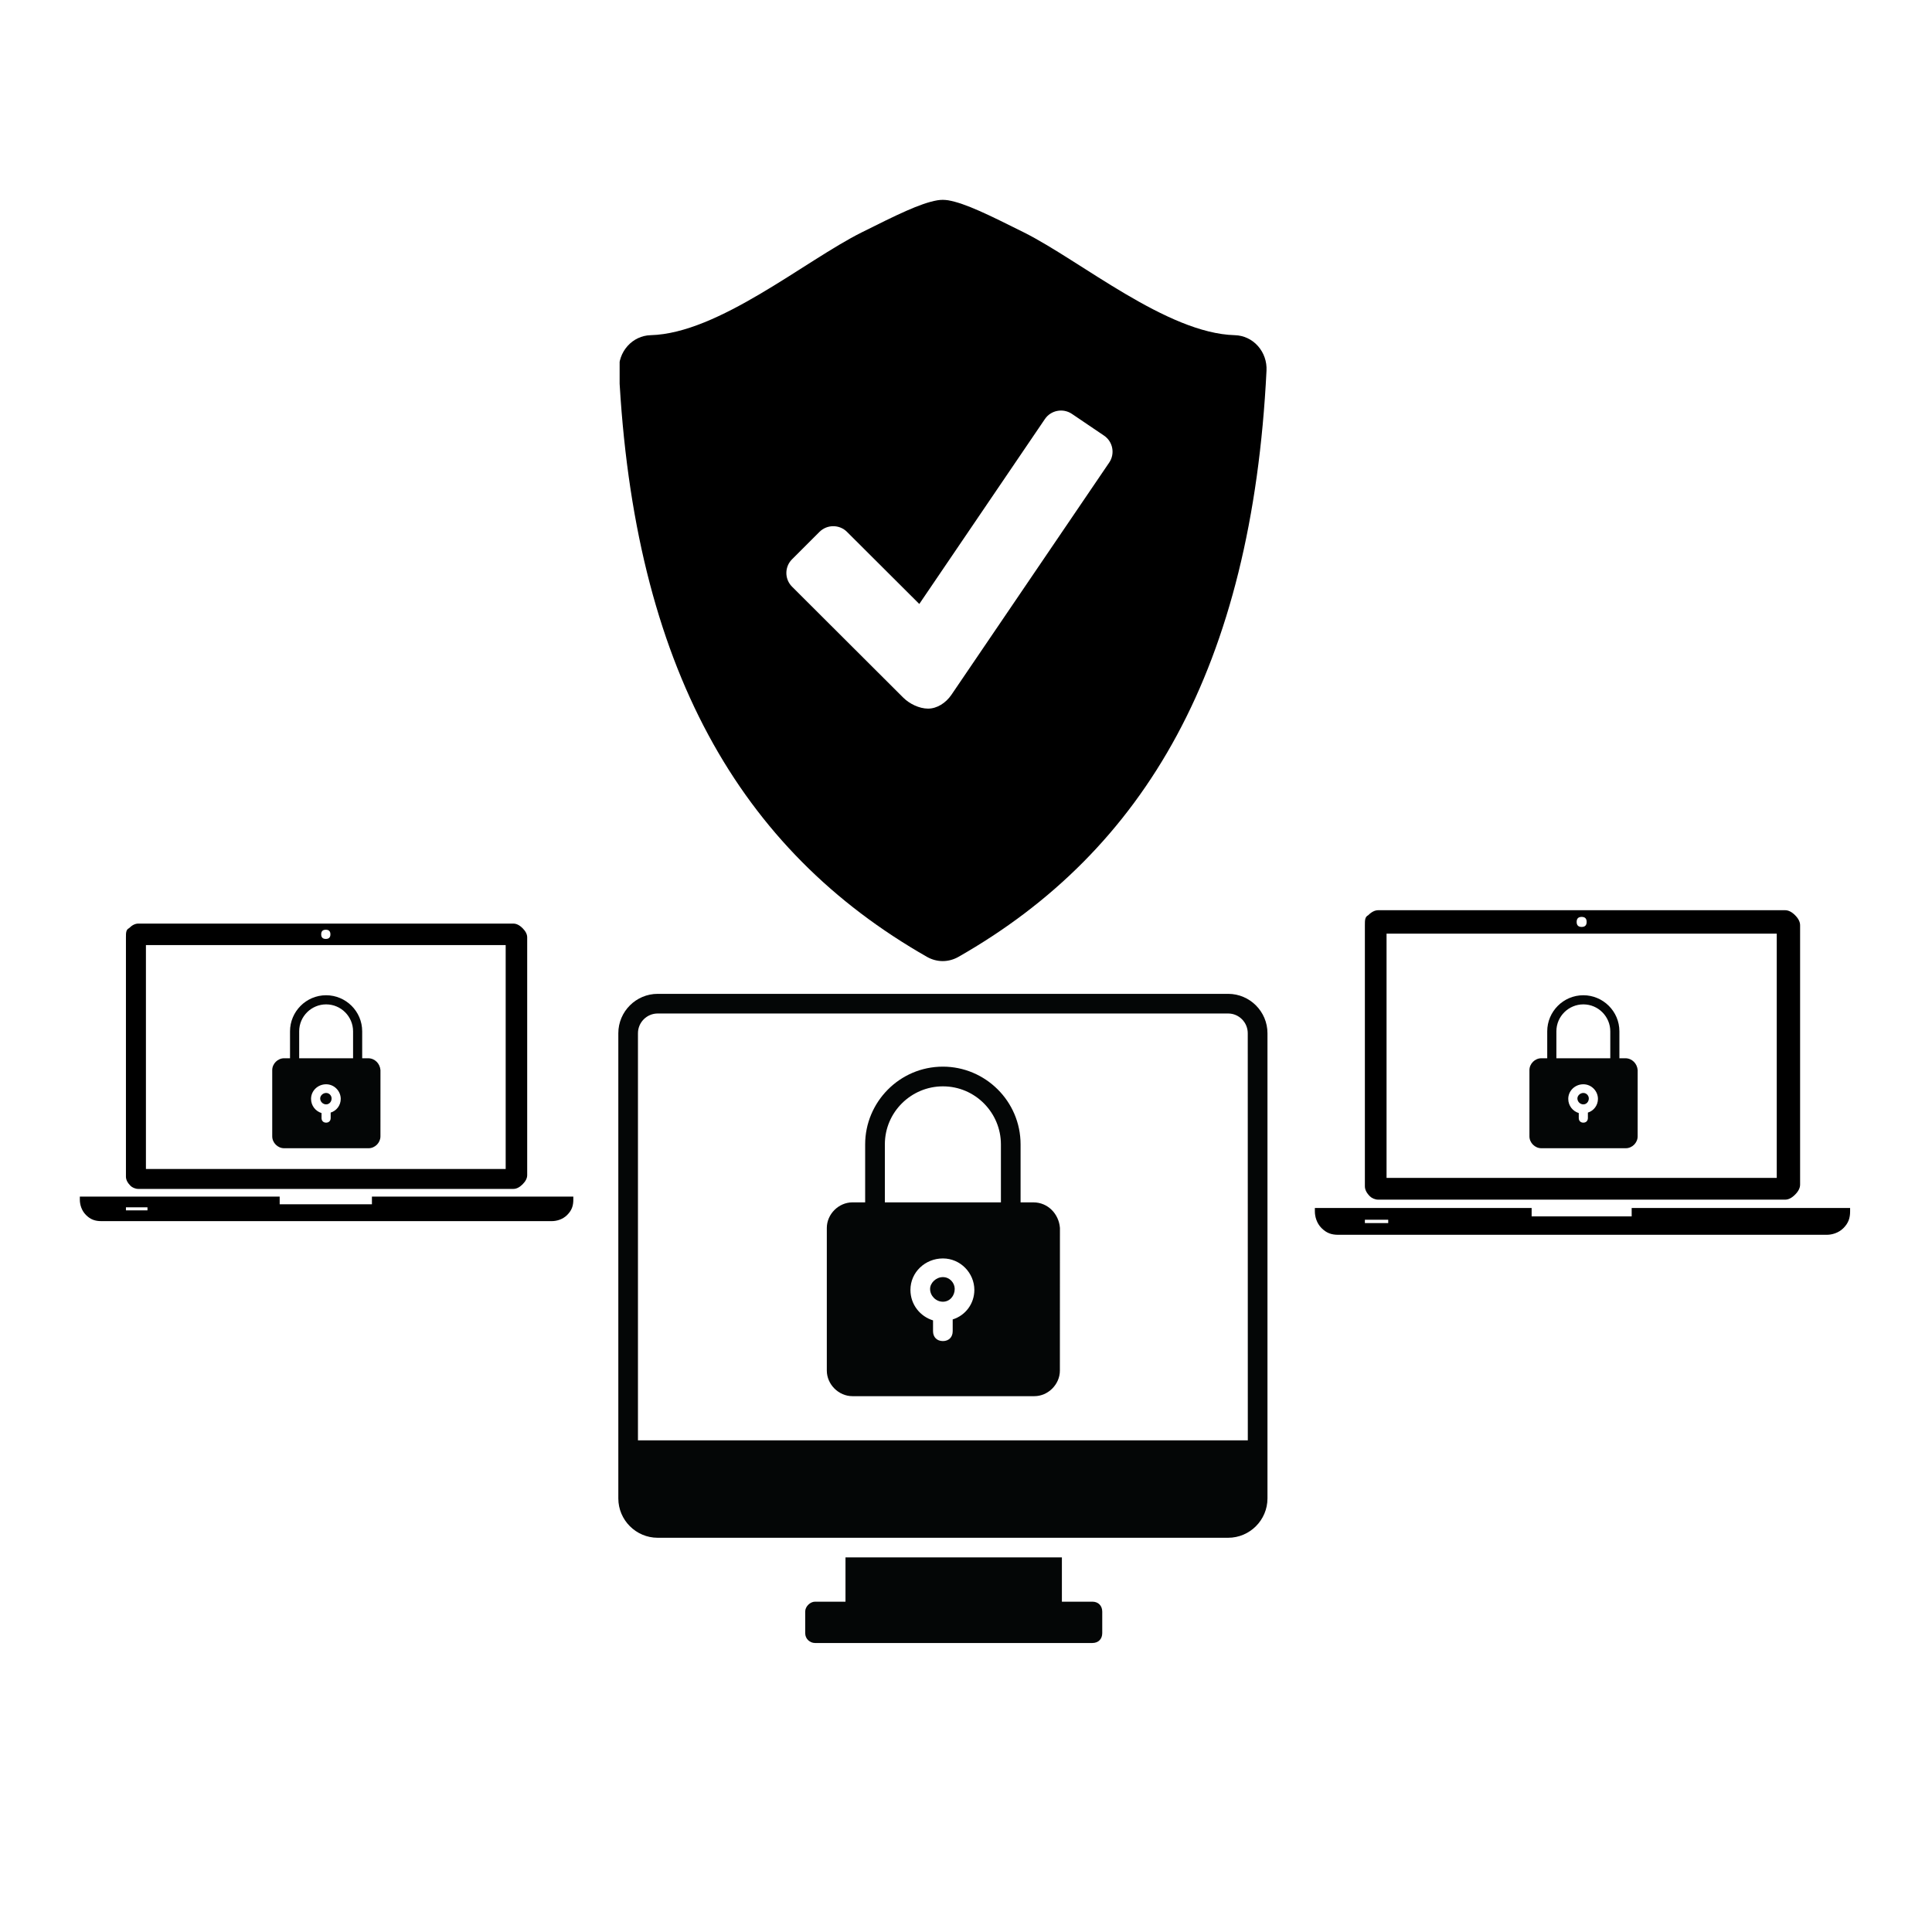 <svg xmlns="http://www.w3.org/2000/svg" xmlns:xlink="http://www.w3.org/1999/xlink" width="500" zoomAndPan="magnify" viewBox="0 0 375 375" height="500" preserveAspectRatio="xMidYMid meet" version="1.0"><defs><clipPath id="859d627bbb"><path d="M 120.27 38.652 L 246 38.652 L 246 187 L 120.27 187 Z M 120.27 38.652 " clip-rule="nonzero"/></clipPath><clipPath id="79e0b1abf6"><path d="M 15 179.27 L 112 179.27 L 112 237.02 L 15 237.02 Z M 15 179.27 " clip-rule="nonzero"/></clipPath><clipPath id="ed161eed7a"><path d="M 255 176.672 L 360 176.672 L 360 239.672 L 255 239.672 Z M 255 176.672 " clip-rule="nonzero"/></clipPath><clipPath id="74882fbc07"><path d="M 120.016 192.906 L 246.016 192.906 L 246.016 299 L 120.016 299 Z M 120.016 192.906 " clip-rule="nonzero"/></clipPath><clipPath id="a5fb844b6a"><path d="M 156 302 L 214 302 L 214 318.906 L 156 318.906 Z M 156 302 " clip-rule="nonzero"/></clipPath><clipPath id="16e602f551"><path d="M 295.945 192.906 L 318.445 192.906 L 318.445 223.656 L 295.945 223.656 Z M 295.945 192.906 " clip-rule="nonzero"/></clipPath><clipPath id="af0149ce5e"><path d="M 51.922 192.906 L 74.422 192.906 L 74.422 223.656 L 51.922 223.656 Z M 51.922 192.906 " clip-rule="nonzero"/></clipPath></defs><g clip-path="url(#859d627bbb)"><path fill="#000000" d="M 244.16 67.16 C 243.008 65.855 241.391 65.105 239.688 65.059 C 226.484 64.715 209.777 50.633 198.73 45.105 C 191.906 41.703 187.402 39.461 184.02 38.871 C 183.668 38.824 183.328 38.789 182.984 38.789 C 182.637 38.789 182.297 38.824 181.949 38.875 C 178.566 39.465 174.059 41.711 167.242 45.113 C 156.195 50.633 139.488 64.715 126.281 65.059 C 124.582 65.105 122.957 65.863 121.809 67.16 C 120.645 68.457 120.047 70.184 120.133 71.945 C 122.969 129.457 143.652 165.051 179.945 185.738 C 180.891 186.27 181.938 186.547 182.977 186.547 C 184.02 186.547 185.066 186.27 186.016 185.738 C 222.309 165.051 242.984 129.457 245.828 71.945 C 245.918 70.184 245.32 68.457 244.16 67.16 Z M 215.301 89.777 L 184.676 134.852 C 183.574 136.469 181.852 137.543 180.141 137.543 C 178.426 137.543 176.523 136.609 175.32 135.41 L 153.734 113.871 C 152.266 112.402 152.266 110.023 153.734 108.559 L 159.066 103.23 C 160.539 101.77 162.934 101.77 164.395 103.23 L 178.434 117.23 L 202.82 81.328 C 203.984 79.617 206.336 79.176 208.055 80.332 L 214.301 84.559 C 216.012 85.723 216.461 88.062 215.301 89.777 Z M 215.301 89.777 " fill-opacity="1" fill-rule="nonzero"/></g><g clip-path="url(#79e0b1abf6)"><path fill="#000000" d="M 72.191 232.258 L 72.191 233.746 L 54.285 233.746 L 54.285 232.258 L 15.496 232.258 L 15.496 232.852 C 15.496 233.746 15.793 234.934 16.688 235.828 C 17.582 236.723 18.477 237.02 19.672 237.02 L 107.102 237.02 C 108 237.02 109.191 236.723 110.086 235.828 C 110.98 234.934 111.281 234.043 111.281 232.852 L 111.281 232.258 Z M 28.625 234.934 L 24.445 234.934 L 24.445 234.34 L 28.625 234.34 Z M 26.832 230.766 L 99.645 230.766 C 100.238 230.766 100.836 230.469 101.434 229.875 C 102.031 229.277 102.328 228.684 102.328 228.09 L 102.328 181.949 C 102.328 181.352 102.031 180.758 101.434 180.16 C 100.836 179.566 100.238 179.27 99.645 179.27 L 26.832 179.27 C 26.238 179.27 25.641 179.566 25.043 180.16 C 24.445 180.461 24.445 181.055 24.445 181.949 L 24.445 228.387 C 24.445 228.98 24.746 229.578 25.34 230.172 C 25.641 230.469 26.238 230.766 26.832 230.766 Z M 63.238 180.461 C 63.836 180.461 64.133 180.758 64.133 181.352 C 64.133 181.949 63.836 182.246 63.238 182.246 C 62.641 182.246 62.344 181.949 62.344 181.352 C 62.344 180.758 62.641 180.461 63.238 180.461 Z M 28.324 183.438 L 98.152 183.438 L 98.152 226.898 L 28.324 226.898 Z M 28.324 183.438 " fill-opacity="1" fill-rule="nonzero"/></g><g clip-path="url(#ed161eed7a)"><path fill="#000000" d="M 316.707 234.473 L 316.707 236.098 L 297.289 236.098 L 297.289 234.473 L 255.215 234.473 L 255.215 235.125 C 255.215 236.098 255.539 237.398 256.508 238.371 C 257.48 239.344 258.449 239.672 259.746 239.672 L 354.574 239.672 C 355.547 239.672 356.84 239.344 357.812 238.371 C 358.781 237.398 359.105 236.422 359.105 235.125 L 359.105 234.473 Z M 269.453 237.398 L 264.922 237.398 L 264.922 236.746 L 269.453 236.746 Z M 267.512 232.852 L 346.484 232.852 C 347.133 232.852 347.777 232.527 348.426 231.875 C 349.074 231.227 349.398 230.578 349.398 229.93 L 349.398 179.594 C 349.398 178.945 349.074 178.293 348.426 177.645 C 347.777 176.996 347.133 176.672 346.484 176.672 L 267.512 176.672 C 266.867 176.672 266.219 176.996 265.57 177.645 C 264.922 177.969 264.922 178.617 264.922 179.594 L 264.922 230.254 C 264.922 230.902 265.246 231.551 265.895 232.199 C 266.219 232.527 266.867 232.852 267.512 232.852 Z M 307 177.969 C 307.645 177.969 307.969 178.293 307.969 178.945 C 307.969 179.594 307.645 179.918 307 179.918 C 306.352 179.918 306.027 179.594 306.027 178.945 C 306.027 178.293 306.352 177.969 307 177.969 Z M 269.129 181.215 L 344.867 181.215 L 344.867 228.629 L 269.129 228.629 Z M 269.129 181.215 " fill-opacity="1" fill-rule="nonzero"/></g><g clip-path="url(#74882fbc07)"><path fill="#040606" d="M 242.199 279.574 L 123.828 279.574 L 123.828 200.547 C 123.828 198.441 125.551 196.719 127.656 196.719 L 238.387 196.719 C 240.477 196.719 242.188 198.441 242.188 200.547 Z M 238.387 192.906 L 127.656 192.906 C 123.449 192.906 120.016 196.34 120.016 200.547 L 120.016 290.84 C 120.016 295.047 123.449 298.48 127.656 298.48 L 238.387 298.48 C 242.582 298.48 246.016 295.047 246.016 290.84 L 246.016 200.547 C 246.016 196.34 242.582 192.906 238.387 192.906 " fill-opacity="1" fill-rule="nonzero"/></g><g clip-path="url(#a5fb844b6a)"><path fill="#040606" d="M 212.031 310.887 L 206.113 310.887 L 206.113 302.293 L 164.109 302.293 L 164.109 310.887 L 158.191 310.887 C 157.242 310.887 156.289 311.836 156.289 312.797 L 156.289 316.992 C 156.289 318.145 157.242 318.906 158.191 318.906 L 212.031 318.906 C 213.172 318.906 213.945 318.145 213.945 316.992 L 213.945 312.797 C 213.934 311.656 213.172 310.887 212.031 310.887 " fill-opacity="1" fill-rule="nonzero"/></g><path fill="#040606" d="M 183.016 247.887 C 181.672 247.887 180.531 249.027 180.531 250.18 C 180.531 251.52 181.672 252.664 183.016 252.664 C 184.355 252.664 185.309 251.52 185.309 250.18 C 185.309 249.027 184.355 247.887 183.016 247.887 " fill-opacity="1" fill-rule="nonzero"/><path fill="#040606" d="M 194.277 233.379 L 171.75 233.379 L 171.75 222.125 C 171.75 215.816 176.906 210.859 183.016 210.859 C 189.312 210.859 194.277 216.004 194.277 222.125 Z M 184.918 256.098 L 184.918 258.391 C 184.918 259.543 184.156 260.301 183.016 260.301 C 181.863 260.301 181.102 259.543 181.102 258.391 L 181.102 256.285 C 178.617 255.527 176.715 253.234 176.715 250.367 C 176.715 246.934 179.582 244.262 183.016 244.262 C 186.449 244.262 189.121 247.125 189.121 250.367 C 189.121 253.043 187.398 255.336 184.918 256.098 Z M 200.578 233.379 L 198.094 233.379 L 198.094 222.125 C 198.094 213.723 191.227 207.035 183.016 207.035 C 174.613 207.035 167.926 213.914 167.926 222.125 L 167.926 233.379 L 165.453 233.379 C 162.777 233.379 160.484 235.672 160.484 238.344 L 160.484 266.031 C 160.484 268.703 162.777 270.996 165.453 270.996 L 200.766 270.996 C 203.441 270.996 205.723 268.703 205.723 266.031 L 205.734 238.344 C 205.531 235.672 203.441 233.379 200.578 233.379 " fill-opacity="1" fill-rule="nonzero"/><g clip-path="url(#16e602f551)"><path fill="#040606" d="M 334.805 226.855 L 279.844 226.855 L 279.844 190.16 C 279.844 189.184 280.645 188.387 281.621 188.387 L 333.031 188.387 C 334.004 188.387 334.797 189.184 334.797 190.16 Z M 333.031 186.613 L 281.621 186.613 C 279.668 186.613 278.074 188.207 278.074 190.16 L 278.074 232.082 C 278.074 234.035 279.668 235.633 281.621 235.633 L 333.031 235.633 C 334.98 235.633 336.574 234.035 336.574 232.082 L 336.574 190.16 C 336.574 188.207 334.98 186.613 333.031 186.613 " fill-opacity="1" fill-rule="nonzero"/></g><path fill="#040606" d="M 307.324 212.141 C 306.699 212.141 306.172 212.672 306.172 213.207 C 306.172 213.828 306.699 214.359 307.324 214.359 C 307.945 214.359 308.387 213.828 308.387 213.207 C 308.387 212.672 307.945 212.141 307.324 212.141 " fill-opacity="1" fill-rule="nonzero"/><path fill="#040606" d="M 312.555 205.406 L 302.094 205.406 L 302.094 200.18 C 302.094 197.25 304.488 194.949 307.324 194.949 C 310.246 194.949 312.555 197.34 312.555 200.18 Z M 308.207 215.953 L 308.207 217.016 C 308.207 217.551 307.855 217.906 307.324 217.906 C 306.789 217.906 306.438 217.551 306.438 217.016 L 306.438 216.043 C 305.281 215.688 304.398 214.625 304.398 213.293 C 304.398 211.699 305.73 210.457 307.324 210.457 C 308.918 210.457 310.16 211.789 310.16 213.293 C 310.16 214.535 309.359 215.598 308.207 215.953 Z M 315.477 205.406 L 314.324 205.406 L 314.324 200.18 C 314.324 196.281 311.137 193.176 307.324 193.176 C 303.422 193.176 300.316 196.367 300.316 200.18 L 300.316 205.406 L 299.172 205.406 C 297.93 205.406 296.863 206.469 296.863 207.711 L 296.863 220.566 C 296.863 221.805 297.93 222.871 299.172 222.871 L 315.566 222.871 C 316.809 222.871 317.867 221.805 317.867 220.566 L 317.871 207.711 C 317.777 206.469 316.809 205.406 315.477 205.406 " fill-opacity="1" fill-rule="nonzero"/><g clip-path="url(#af0149ce5e)"><path fill="#040606" d="M 90.777 226.855 L 35.82 226.855 L 35.82 190.16 C 35.82 189.184 36.621 188.387 37.598 188.387 L 89.008 188.387 C 89.98 188.387 90.773 189.184 90.773 190.16 Z M 89.008 186.613 L 37.598 186.613 C 35.645 186.613 34.051 188.207 34.051 190.16 L 34.051 232.082 C 34.051 234.035 35.645 235.633 37.598 235.633 L 89.008 235.633 C 90.957 235.633 92.551 234.035 92.551 232.082 L 92.551 190.16 C 92.551 188.207 90.957 186.613 89.008 186.613 " fill-opacity="1" fill-rule="nonzero"/></g><path fill="#040606" d="M 63.301 212.141 C 62.676 212.141 62.148 212.672 62.148 213.207 C 62.148 213.828 62.676 214.359 63.301 214.359 C 63.922 214.359 64.363 213.828 64.363 213.207 C 64.363 212.672 63.922 212.141 63.301 212.141 " fill-opacity="1" fill-rule="nonzero"/><path fill="#040606" d="M 68.531 205.406 L 58.07 205.406 L 58.07 200.18 C 58.07 197.25 60.465 194.949 63.301 194.949 C 66.223 194.949 68.531 197.34 68.531 200.18 Z M 64.184 215.953 L 64.184 217.016 C 64.184 217.551 63.828 217.906 63.301 217.906 C 62.766 217.906 62.41 217.551 62.41 217.016 L 62.41 216.043 C 61.258 215.688 60.375 214.625 60.375 213.293 C 60.375 211.699 61.707 210.457 63.301 210.457 C 64.895 210.457 66.137 211.789 66.137 213.293 C 66.137 214.535 65.336 215.598 64.184 215.953 Z M 71.453 205.406 L 70.301 205.406 L 70.301 200.18 C 70.301 196.281 67.113 193.176 63.301 193.176 C 59.398 193.176 56.293 196.367 56.293 200.18 L 56.293 205.406 L 55.145 205.406 C 53.906 205.406 52.84 206.469 52.84 207.711 L 52.84 220.566 C 52.84 221.805 53.906 222.871 55.145 222.871 L 71.543 222.871 C 72.781 222.871 73.844 221.805 73.844 220.566 L 73.848 207.711 C 73.754 206.469 72.781 205.406 71.453 205.406 " fill-opacity="1" fill-rule="nonzero"/></svg>